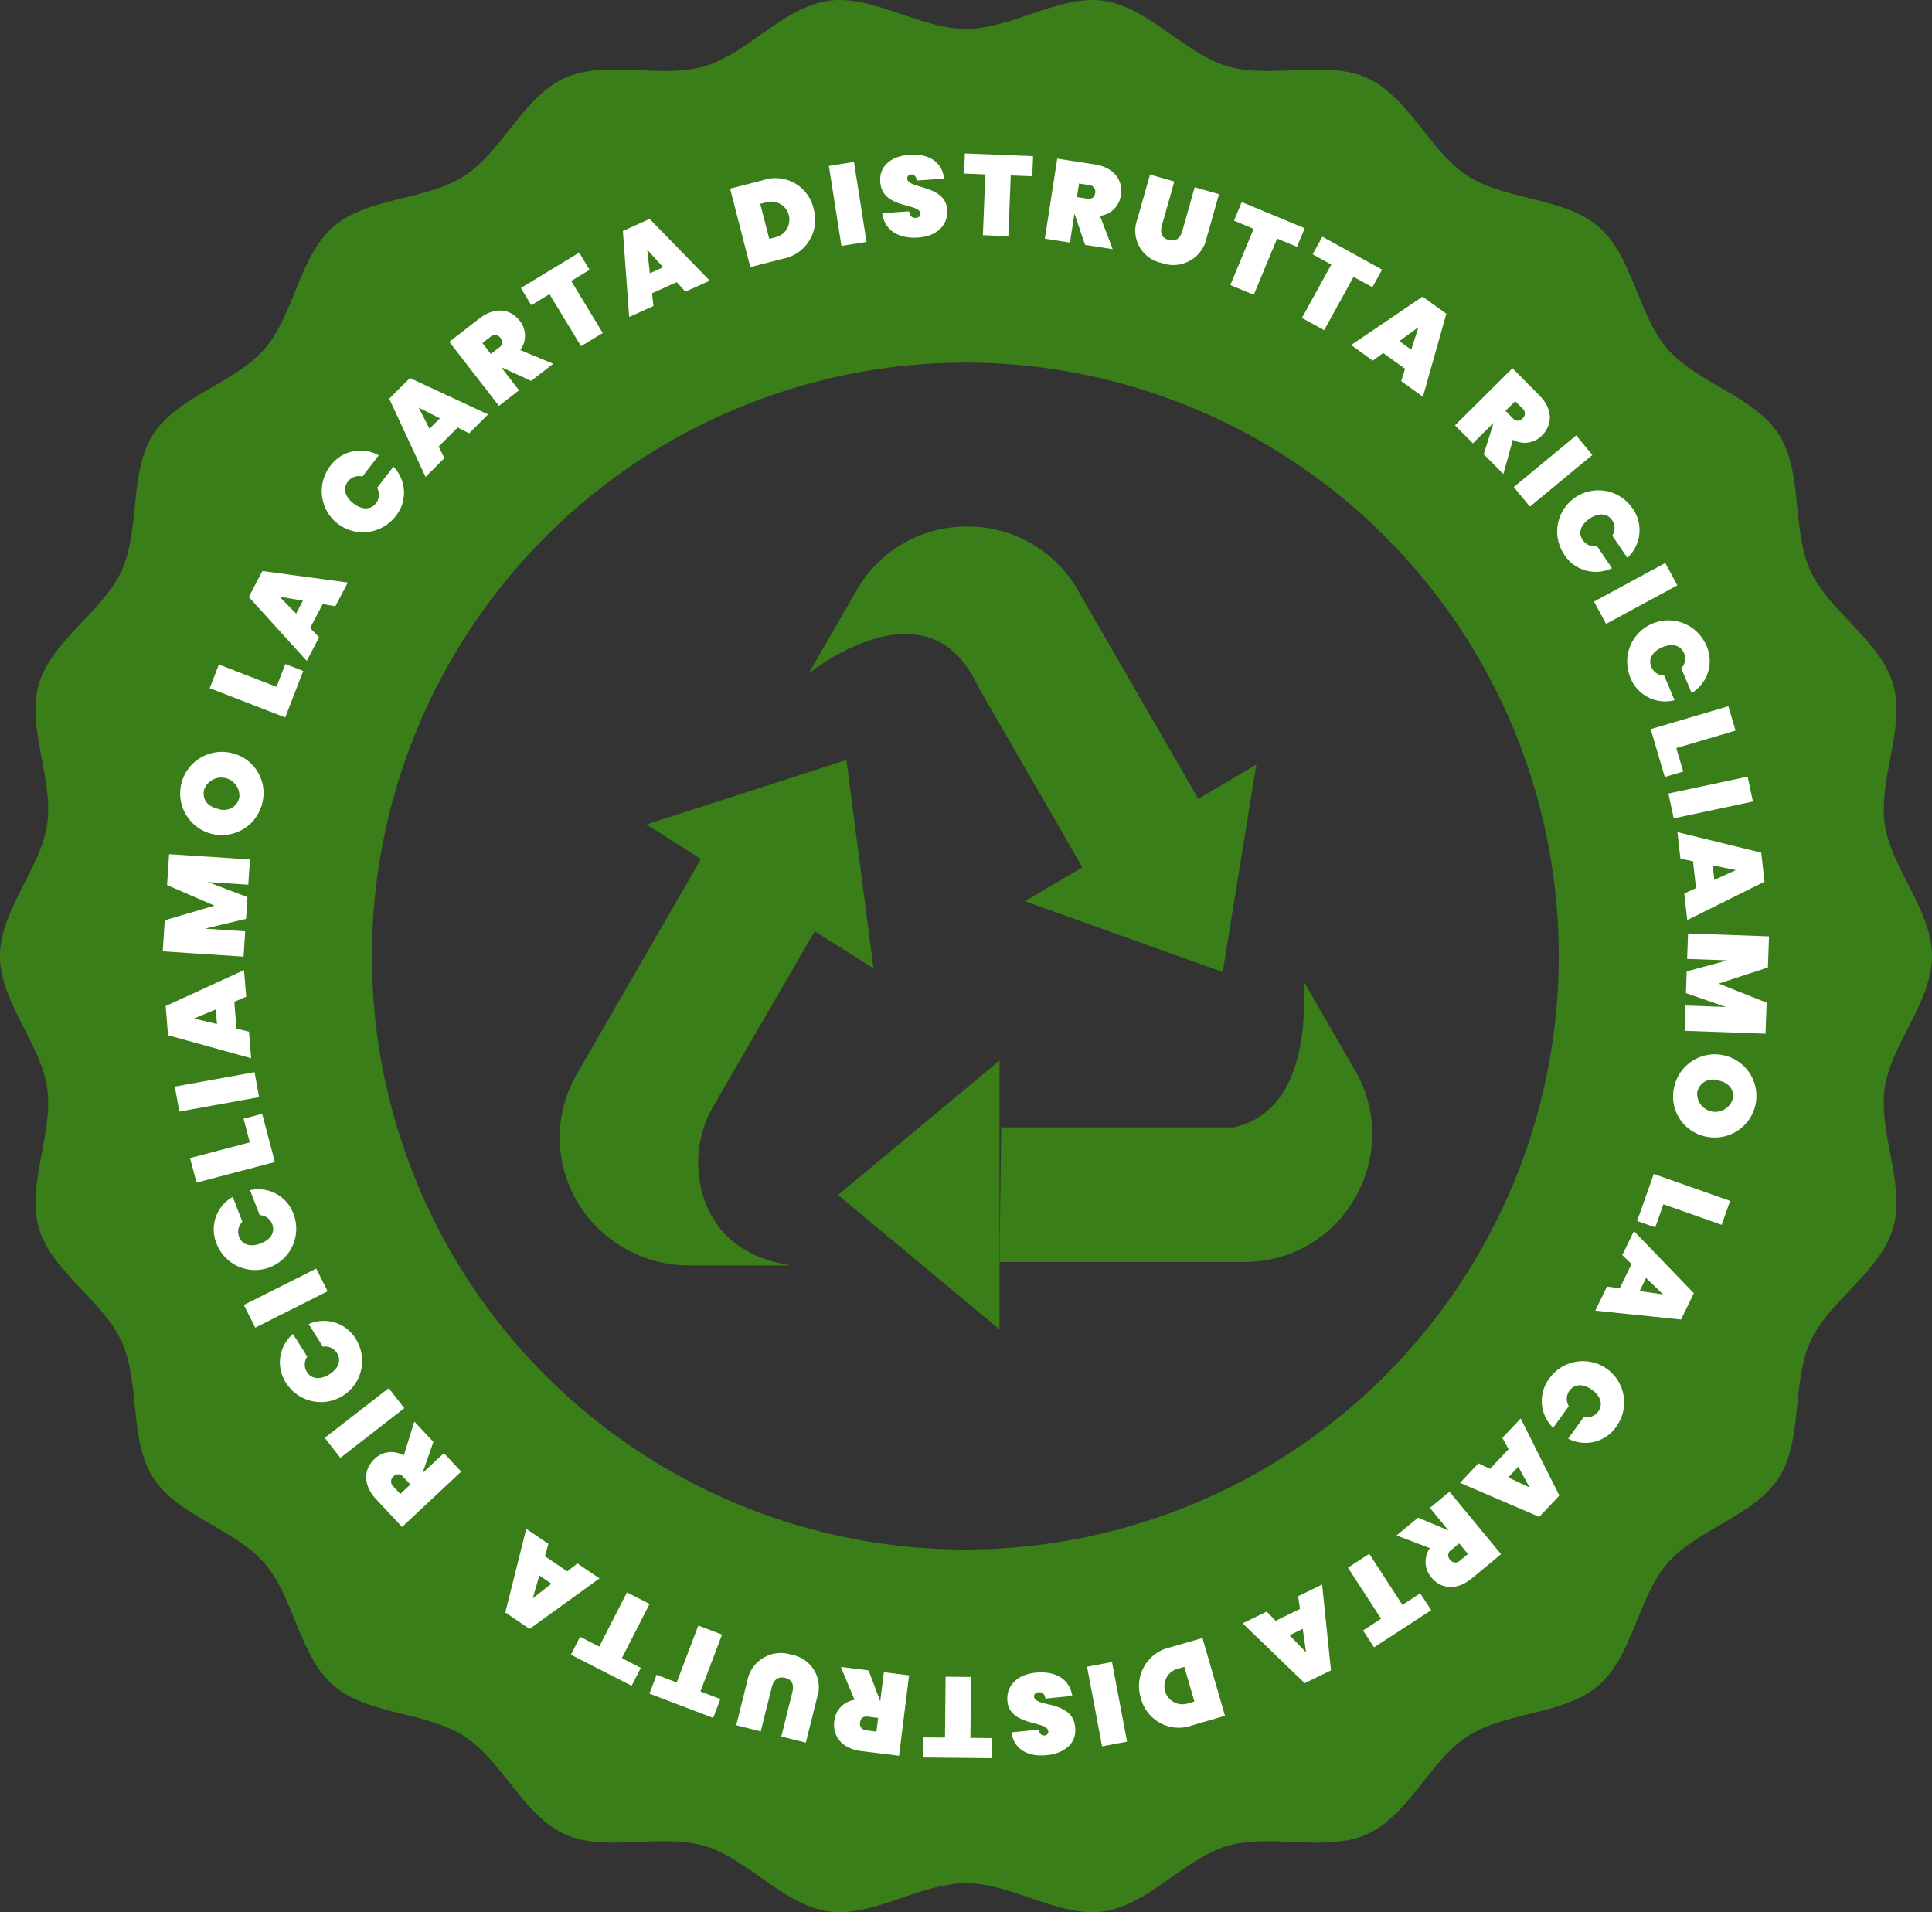 <svg xmlns="http://www.w3.org/2000/svg" width="167.148" height="165.424" viewBox="0 0 167.148 165.424"><rect x="0" y="0" width="167.148" height="165.424" fill="#333333" stroke="none"/><defs><style>.a{fill:#397e19;}.b{fill:#fff;}</style></defs><g transform="translate(-5028.685 -461.296)"><path class="a" d="M5191.747,555.428c.543-3.805,4.086-7.464,4.086-11.42s-3.543-7.614-4.086-11.419c-.556-3.9,1.809-8.4.722-12.107-1.1-3.767-5.54-6.28-7.151-9.8-1.629-3.56-.638-8.55-2.742-11.814-2.117-3.283-7.079-4.446-9.63-7.385s-3.007-8.015-5.955-10.569-8.03-2.277-11.317-4.392c-3.268-2.1-5.124-6.844-8.687-8.472-3.524-1.61-8.326.083-12.1-1.022-3.706-1.085-6.83-5.109-10.734-5.665-3.809-.542-7.935,2.436-11.894,2.436s-8.085-2.979-11.895-2.436c-3.9.556-7.027,4.58-10.734,5.665-3.771,1.1-8.573-.589-12.1,1.022-3.564,1.628-5.42,6.371-8.688,8.472-3.286,2.114-8.374,1.843-11.316,4.392s-3.4,7.624-5.955,10.569-7.514,4.1-9.63,7.385c-2.1,3.264-1.112,8.254-2.743,11.814-1.612,3.521-6.046,6.033-7.151,9.8-1.087,3.7,1.278,8.206.722,12.107-.543,3.805-4.086,7.464-4.086,11.419s3.543,7.614,4.086,11.42c.556,3.9-1.809,8.4-.722,12.106,1.105,3.767,5.539,6.28,7.151,9.8,1.629,3.56.639,8.55,2.743,11.814,2.117,3.283,7.079,4.446,9.63,7.385s3.007,8.015,5.955,10.569,8.03,2.277,11.316,4.392c3.268,2.1,5.124,6.844,8.688,8.472,3.524,1.61,8.326-.083,12.1,1.022,3.707,1.086,6.83,5.109,10.734,5.665,3.81.542,7.935-2.436,11.895-2.436s8.085,2.979,11.894,2.436c3.9-.556,7.028-4.58,10.734-5.665,3.772-1.1,8.573.589,12.1-1.022,3.563-1.628,5.42-6.371,8.688-8.472,3.287-2.114,8.375-1.843,11.317-4.392s3.4-7.625,5.955-10.569,7.514-4.1,9.63-7.385c2.1-3.264,1.112-8.254,2.742-11.814,1.612-3.521,6.046-6.033,7.151-9.8C5193.556,563.831,5191.191,559.328,5191.747,555.428Zm-128.063-50.163-.446.629A5.35,5.35,0,0,1,5063.684,505.264Zm48.576-12.6a51.341,51.341,0,1,1-51.4,51.341A51.369,51.369,0,0,1,5112.259,492.667Z"></path><g transform="translate(5077.112 506.853)"><g transform="translate(21.59 0)"><g transform="translate(16.457 39.297)"><path class="a" d="M5950.471,1354.434a10.956,10.956,0,0,1-9.583,5.532h-21.165l.145-11.647h20.092c6.394-1.379,6.243-9.917,6.049-12.678l4.462,7.728A10.959,10.959,0,0,1,5950.471,1354.434Z" transform="translate(-5919.723 -1335.642)"></path></g><path class="a" d="M5783.872,954.4l-10.031,5.921-9.018-15.619a11.1,11.1,0,0,0-.987-1.753c-4.483-6.585-13.01-.093-13.647.406l-.044-.028,4.085-7.076a10.951,10.951,0,0,1,9.581-5.532h0a10.952,10.952,0,0,1,9.581,5.532Z" transform="translate(-5750.145 -930.723)"></path></g><g transform="translate(24.07 46.196)"><path class="a" d="M5789.684,1406.734v23.26l-7.011-5.835-6.965-5.8,7.032-5.851Z" transform="translate(-5775.708 -1406.734)"></path></g><g transform="translate(7.497 20.189)"><path class="a" d="M5624.577,1156.779l-4.8-3.041-9.846-6.241-5-3.171,8.393-2.705,8.913-2.872,1.137,8.76Z" transform="translate(-5604.932 -1138.748)"></path></g><g transform="translate(40.238 20.585)"><path class="a" d="M5962.33,1142.829l-1.542,9.507-1.364,8.414,0,.028-.027-.01-9.057-3.239-8.038-2.874,4.756-2.808,10.031-5.921Z" transform="translate(-5942.299 -1142.829)"></path></g><g transform="translate(0 28.646)"><path class="a" d="M5547.462,1261.159h-8.542a11.214,11.214,0,0,1-9.712-5.494,10.951,10.951,0,0,1-.023-11.1l10.78-18.67,9.846,6.241-8.8,15.193a9.794,9.794,0,0,0-.875,7.977c.835,2.519,2.823,5.067,7.329,5.812A.022.022,0,0,1,5547.462,1261.159Z" transform="translate(-5527.685 -1225.892)"></path></g></g><g transform="translate(5042.764 474.568)"><path class="b" d="M5355.986,1735.217c-1.2-1.287-1.082-2.634-.143-3.513a2.064,2.064,0,0,1,2.518-.28l.917-2.946,1.65,1.764-.937,2.679.007.007,1.836-1.718,1.5,1.6-5.118,4.788Zm1.48-1.113.6.636.867-.812-.6-.636a.538.538,0,0,0-.866-.057A.563.563,0,0,0,5357.466,1734.1Z" transform="translate(-5337.51 -1618.771)"></path><path class="b" d="M5319.556,1704.721l-1.349-1.735,5.533-4.3,1.349,1.735Z" transform="translate(-5304.188 -1591.869)"></path><path class="b" d="M5278.86,1644.218a3.237,3.237,0,0,1,.522-4.345l1.237,1.959a1.194,1.194,0,0,0-.022,1.337c.4.628,1.15.691,1.937.194s1.055-1.2.658-1.832a1.194,1.194,0,0,0-1.217-.555l-1.236-1.959a3.237,3.237,0,0,1,4.148,1.4,3.565,3.565,0,0,1-6.027,3.8Z" transform="translate(-5268.116 -1537.742)"></path><path class="b" d="M5247.023,1597.256l-.986-1.964,6.263-3.146.986,1.964Z" transform="translate(-5239.021 -1495.671)"></path><path class="b" d="M5219.662,1526.33a3.238,3.238,0,0,1,1.356-4.162l.833,2.161a1.193,1.193,0,0,0-.281,1.307c.267.693.994.9,1.862.566s1.268-.977,1-1.67a1.194,1.194,0,0,0-1.086-.781l-.833-2.161a3.238,3.238,0,0,1,3.8,2.175,3.566,3.566,0,0,1-6.651,2.563Z" transform="translate(-5214.959 -1431.897)"></path><path class="b" d="M5198.086,1457.995l5.17-1.358-.539-2.049,1.609-.422,1.1,4.175-6.779,1.78Z" transform="translate(-5195.724 -1371.081)"></path><path class="b" d="M5184.9,1420.45l-.391-2.163,6.9-1.248.391,2.162Z" transform="translate(-5183.465 -1337.557)"></path><path class="b" d="M5182.281,1328.764l.188,2.329,1.083.26.187,2.3-7.193-1.99-.2-2.526,6.779-3.111.188,2.309Zm-3.5,1.455,2,.474-.1-1.263Z" transform="translate(-5176.09 -1255.375)"></path><path class="b" d="M5173.75,1231.123l.176-2.687,4.3-1.265-4.1-1.777.176-2.677,6.993.46-.143,2.183-3.486-.229,3.416,1.306-.123,1.876-3.558.847,3.486.229-.144,2.193Z" transform="translate(-5173.75 -1162.094)"></path><path class="b" d="M5196.408,1135.8a3.6,3.6,0,1,1-2.757-4.277A3.538,3.538,0,0,1,5196.408,1135.8Zm-2-.436a1.573,1.573,0,0,0-3.047-.663c-.191.88.307,1.475,1.236,1.677A1.353,1.353,0,0,0,5194.405,1135.364Z" transform="translate(-5187.779 -1079.667)"></path><path class="b" d="M5216.421,1053.2l4.984,1.93.765-1.975,1.55.6-1.559,4.025-6.535-2.531Z" transform="translate(-5211.563 -1008.984)"></path><path class="b" d="M5256.842,973.182l-1.085,2.069.777.8-1.072,2.042-5.015-5.526,1.178-2.244,7.392.995-1.076,2.051Zm-3.733-.64,1.433,1.467.589-1.122Z" transform="translate(-5243.003 -934.193)"></path><path class="b" d="M5315.08,864.4a3.237,3.237,0,0,1,4.258-1.011l-1.411,1.837a1.192,1.192,0,0,0-1.262.441c-.453.589-.251,1.318.487,1.885s1.494.573,1.946-.016a1.193,1.193,0,0,0,.1-1.333l1.411-1.837a3.237,3.237,0,0,1,.122,4.375,3.565,3.565,0,0,1-5.652-4.341Z" transform="translate(-5300.65 -837.27)"></path><path class="b" d="M5381.627,802.535l-1.651,1.652.5.994-1.63,1.631-3.145-6.768,1.792-1.792,6.762,3.149-1.638,1.638Zm-3.374-1.721.931,1.827.9-.9Z" transform="translate(-5356.106 -778.823)"></path><path class="b" d="M5431.8,738.835c1.393-1.08,2.724-.834,3.513.183a2.064,2.064,0,0,1,.046,2.532l2.849,1.186-1.909,1.48-2.582-1.18-.008.006,1.541,1.987-1.737,1.347-4.294-5.539Zm.972,1.576-.688.534.728.939.688-.534a.538.538,0,0,0,.137-.857A.564.564,0,0,0,5432.772,740.412Z" transform="translate(-5404.427 -724.538)"></path><path class="b" d="M5493,689.544l5.044-3.06.9,1.49-1.591.965,2.731,4.5-1.878,1.14-2.732-4.5-1.574.955Z" transform="translate(-5462.015 -677.902)"></path><path class="b" d="M5588.592,661.933l-2.129.959.119,1.108-2.1.947-.542-7.443,2.311-1.041,5.208,5.341-2.113.951Zm-2.544-2.806.223,2.038,1.155-.52Z" transform="translate(-5544.129 -650.795)"></path><path class="b" d="M5686.8,623.092a3.421,3.421,0,0,1-2.65,4.32l-2.828.727-1.747-6.788,2.829-.728A3.38,3.38,0,0,1,5686.8,623.092Zm-3.331,2.472a1.565,1.565,0,1,0-.779-3.029l-.508.131.78,3.03Z" transform="translate(-5630.488 -618.302)"></path><path class="b" d="M5767.581,605.98l2.171-.341,1.087,6.924-2.172.341Z" transform="translate(-5709.95 -604.903)"></path><path class="b" d="M5816.6,606.316c-1.6.111-2.9-.543-3.112-2.107l2.33-.161c.075.511.357.58.575.565s.418-.128.4-.375c-.075-.947-3.35-.374-3.476-2.766-.1-1.4,1.038-2.215,2.529-2.318,1.688-.117,2.831.618,2.991,2.065l-2.36.163c-.049-.423-.286-.536-.522-.52a.314.314,0,0,0-.292.377c.061.879,3.3.506,3.449,2.659C5819.2,605.184,5818.288,606.2,5816.6,606.316Z" transform="translate(-5751.243 -599.037)"></path><path class="b" d="M5888.181,598.053l5.9.238-.071,1.741-1.859-.075-.212,5.262-2.2-.089.212-5.262-1.84-.074Z" transform="translate(-5818.783 -598.053)"></path><path class="b" d="M5964.37,603.173c1.741.27,2.477,1.405,2.28,2.677a2.062,2.062,0,0,1-1.807,1.774l1.1,2.884-2.387-.37-.916-2.686-.01,0-.385,2.485-2.171-.336,1.072-6.926Zm-.477,1.789-.861-.133L5962.85,606l.861.133c.411.064.653-.079.717-.49A.563.563,0,0,0,5963.893,604.962Z" transform="translate(-5883.757 -602.225)"></path><path class="b" d="M6042.349,616.9l2.105.6-1.075,3.8c-.164.581-.057,1.074.582,1.255s1.017-.176,1.18-.757l1.075-3.8,2.105.6-1.075,3.8a2.948,2.948,0,0,1-3.9,2.148,2.852,2.852,0,0,1-2.073-3.836Z" transform="translate(-5956.936 -615.071)"></path><path class="b" d="M6126.5,641.438l5.449,2.262-.668,1.609-1.719-.714-2.019,4.864-2.03-.843,2.019-4.864-1.7-.706Z" transform="translate(-6033.15 -637.228)"></path><path class="b" d="M6191.068,672.3l5.167,2.847-.84,1.526-1.63-.9-2.541,4.613-1.925-1.06,2.541-4.613-1.613-.888Z" transform="translate(-6090.741 -665.095)"></path><path class="b" d="M6237.853,731.968l-1.895-1.366-.9.657-1.871-1.349,6.179-4.186,2.056,1.482-2.027,7.179-1.879-1.355Zm1.16-3.606-1.654,1.211,1.028.741Z" transform="translate(-6130.37 -713.334)"></path><path class="b" d="M6332.993,791.846c1.243,1.25,1.161,2.6.249,3.508a2.064,2.064,0,0,1-2.507.357l-.829,2.972-1.7-1.713.855-2.706-.006-.007-1.784,1.773-1.549-1.559,4.971-4.941ZM6331.548,793l-.614-.618-.842.837.614.618a.538.538,0,0,0,.868.031A.563.563,0,0,0,6331.548,793Z" transform="translate(-6213.922 -770.947)"></path><path class="b" d="M6383.548,849.437l1.4,1.693-5.4,4.469-1.4-1.693Z" transform="translate(-6261.263 -825.041)"></path><path class="b" d="M6422.266,898.886a3.237,3.237,0,0,1-.39,4.359l-1.3-1.92a1.192,1.192,0,0,0-.019-1.337c-.415-.615-1.17-.655-1.941-.135s-1.017,1.236-.6,1.851a1.194,1.194,0,0,0,1.233.517l1.3,1.92a3.238,3.238,0,0,1-4.189-1.269,3.565,3.565,0,0,1,5.907-3.987Z" transform="translate(-6295.167 -868.258)"></path><path class="b" d="M6455.858,963.193l1.045,1.933-6.165,3.334-1.045-1.933Z" transform="translate(-6325.865 -927.757)"></path><path class="b" d="M6485.309,1015.772a3.236,3.236,0,0,1-1.229,4.2l-.9-2.135a1.2,1.2,0,0,0,.241-1.315c-.288-.684-1.021-.87-1.879-.509s-1.238,1.015-.95,1.7a1.2,1.2,0,0,0,1.109.747l.9,2.135a3.237,3.237,0,0,1-3.862-2.059,3.565,3.565,0,0,1,6.569-2.764Z" transform="translate(-6351.804 -973.289)"></path><path class="b" d="M6507.545,1092.938l-5.127,1.512.6,2.032-1.595.471-1.221-4.14,6.722-1.983Z" transform="translate(-6371.471 -1043.006)"></path><path class="b" d="M6522.872,1153.647l.457,2.15-6.855,1.455-.457-2.15Z" transform="translate(-6385.751 -1099.727)"></path><path class="b" d="M6525.7,1207.954l-.259-2.322-1.091-.227-.256-2.292,7.25,1.771.281,2.518-6.682,3.315-.256-2.3Zm3.451-1.56-2.008-.413.141,1.259Z" transform="translate(-6393.048 -1144.393)"></path><path class="b" d="M6537.8,1293.679l-.1,2.691-4.259,1.394,4.151,1.653-.1,2.681-7-.249.078-2.186,3.491.124-3.453-1.2.067-1.88,3.53-.954-3.492-.124.078-2.2Z" transform="translate(-6398.828 -1225.945)"></path><path class="b" d="M6520.284,1403.975a3.6,3.6,0,1,1,2.886,4.192A3.538,3.538,0,0,1,6520.284,1403.975Zm2.014.375a1.573,1.573,0,0,0,3.066.57c.165-.886-.352-1.465-1.286-1.639A1.354,1.354,0,0,0,6522.3,1404.35Z" transform="translate(-6389.546 -1323.089)"></path><path class="b" d="M6495.411,1512.166l-5.041-1.778-.7,2-1.568-.553,1.435-4.07,6.61,2.331Z" transform="translate(-6360.541 -1419.476)"></path><path class="b" d="M6452.918,1563.669l1.021-2.1-.8-.775,1.009-2.074,5.181,5.371-1.108,2.279-7.42-.769,1.014-2.083Zm3.751.526-1.477-1.423-.554,1.139Z" transform="translate(-6326.865 -1465.488)"></path><path class="b" d="M6409.657,1679.27a3.238,3.238,0,0,1-4.227,1.137l1.355-1.879a1.193,1.193,0,0,0,1.249-.478c.435-.6.211-1.325-.543-1.869s-1.511-.529-1.945.073a1.192,1.192,0,0,0-.061,1.336l-1.355,1.878a3.237,3.237,0,0,1-.252-4.37,3.565,3.565,0,0,1,5.779,4.171Z" transform="translate(-6283.838 -1569.218)"></path><path class="b" d="M6332.871,1730.092l1.6-1.7-.534-.979,1.581-1.679,3.346,6.671-1.737,1.845-6.854-2.944,1.588-1.687Zm3.425,1.619-.986-1.8-.869.923Z" transform="translate(-6218.036 -1616.293)"></path><path class="b" d="M6280.191,1798.573c-1.359,1.122-2.7.916-3.516-.076a2.064,2.064,0,0,1-.125-2.529l-2.883-1.1,1.863-1.537,2.616,1.1.007-.006-1.6-1.939,1.695-1.4,4.461,5.405Zm-1.02-1.546.672-.554-.756-.916-.672.555a.538.538,0,0,0-.111.861A.563.563,0,0,0,6279.171,1797.027Z" transform="translate(-6166.923 -1675.306)"></path><path class="b" d="M6237.529,1851.323l-4.948,3.213-.949-1.462,1.561-1.013-2.868-4.417,1.843-1.2,2.868,4.417,1.544-1Z" transform="translate(-6127.785 -1725.292)"></path><path class="b" d="M6139.294,1876.909l2.1-1.024-.152-1.1,2.073-1.011.766,7.423-2.278,1.11-5.366-5.18,2.082-1.015Zm2.629,2.727-.285-2.031-1.139.555Z" transform="translate(-6043.009 -1749.964)"></path><path class="b" d="M6044.3,1926.7a3.421,3.421,0,0,1,2.519-4.4l2.805-.812,1.948,6.732-2.8.812A3.379,3.379,0,0,1,6044.3,1926.7Zm3.254-2.57a1.565,1.565,0,1,0,.87,3l.5-.146-.87-3Z" transform="translate(-5959.67 -1793.054)"></path><path class="b" d="M6001.25,1949.75l-2.16.406-1.3-6.887,2.16-.406Z" transform="translate(-5917.822 -1812.351)"></path><path class="b" d="M5929.083,1952.128c1.6-.159,2.92.456,3.175,2.012l-2.325.231c-.09-.508-.375-.569-.592-.548s-.414.141-.39.387c.1.945,3.36.273,3.558,2.661.139,1.4-.97,2.245-2.458,2.393-1.685.167-2.848-.533-3.051-1.975l2.354-.234c.063.422.3.527.538.5a.314.314,0,0,0,.28-.386c-.087-.877-3.314-.407-3.527-2.554C5926.518,1953.338,5927.4,1952.3,5929.083,1952.128Z" transform="translate(-5853.566 -1820.695)"></path><path class="b" d="M5857.627,1962.993l-5.9-.06.018-1.742,1.861.019.054-5.266,2.2.023-.054,5.266,1.841.019Z" transform="translate(-5785.931 -1824.161)"></path><path class="b" d="M5774.579,1954.525c-1.748-.217-2.518-1.33-2.36-2.607a2.064,2.064,0,0,1,1.753-1.828l-1.183-2.85,2.4.3,1,2.657h.01l.31-2.5,2.181.271-.863,6.955Zm.423-1.8.865.107.146-1.179-.864-.107c-.413-.051-.65.1-.7.512A.563.563,0,0,0,5775,1952.722Z" transform="translate(-5714.121 -1816.304)"></path><path class="b" d="M5691.02,1942.872l-2.123-.531.958-3.832c.147-.586.024-1.075-.62-1.236s-1.011.206-1.157.792l-.958,3.832-2.122-.531.958-3.832a2.95,2.95,0,0,1,3.833-2.266,2.852,2.852,0,0,1,2.189,3.772Z" transform="translate(-5635.382 -1805.385)"></path><path class="b" d="M5613.161,1918.39l-5.515-2.1.618-1.629,1.74.661,1.87-4.923,2.055.78-1.87,4.923,1.721.654Z" transform="translate(-5565.538 -1783.042)"></path><path class="b" d="M5542.9,1888.882l-5.252-2.687.793-1.551,1.657.848,2.4-4.688,1.956,1-2.4,4.688,1.639.839Z" transform="translate(-5502.335 -1756.315)"></path><path class="b" d="M5482.6,1826.514l1.935,1.309.88-.683,1.91,1.292-6.049,4.369-2.1-1.42,1.811-7.236,1.918,1.3Zm-1.051,3.639,1.618-1.26-1.049-.71Z" transform="translate(-5449.538 -1705.154)"></path></g></g></svg>